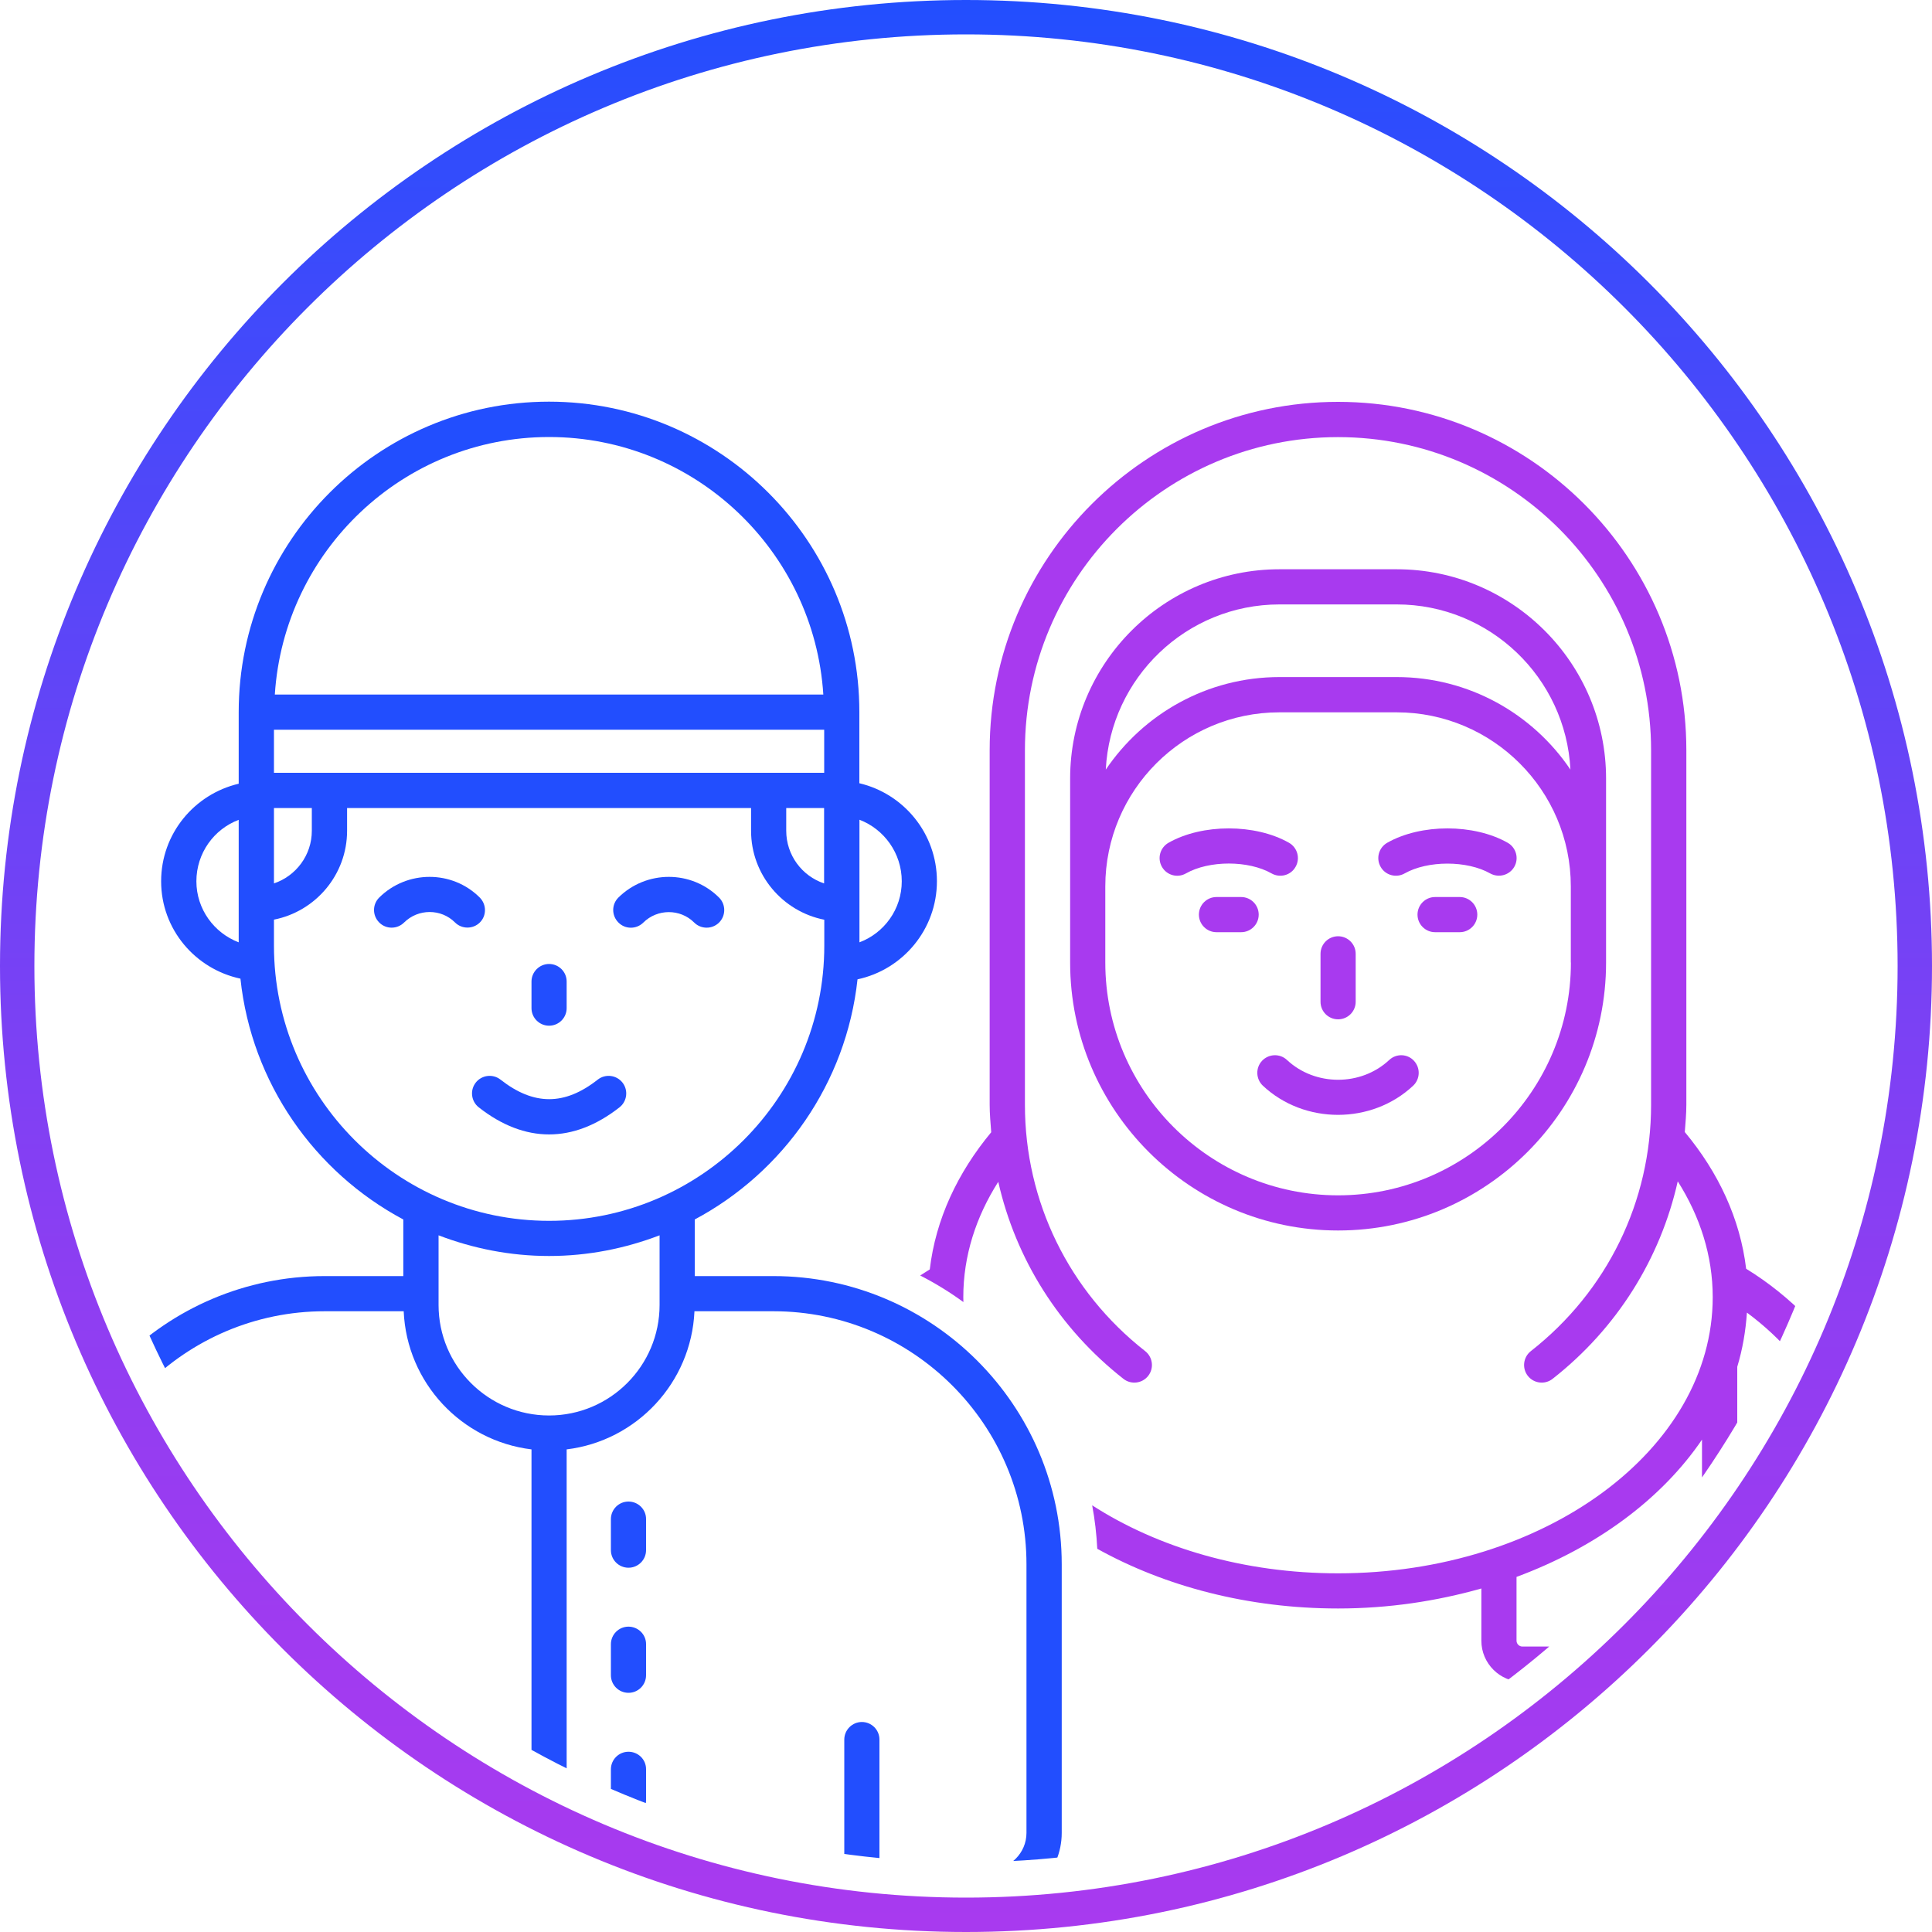 <?xml version="1.0" encoding="utf-8"?>
<!-- Generator: Adobe Illustrator 27.3.1, SVG Export Plug-In . SVG Version: 6.00 Build 0)  -->
<svg version="1.0" id="Layer_1" xmlns="http://www.w3.org/2000/svg" xmlns:xlink="http://www.w3.org/1999/xlink" x="0px" y="0px"
	 viewBox="0 0 200 200" style="enable-background:new 0 0 200 200;" xml:space="preserve">
<style type="text/css">
	.st0{fill:url(#SVGID_1_);}
	.st1{clip-path:url(#SVGID_00000063613894252523635030000009412020210438061221_);fill:#A83AEF;}
	.st2{fill:#A83AEF;}
	.st3{clip-path:url(#SVGID_00000006697985621199474580000004573646804304716163_);}
	.st4{fill:#224EFE;}
	.st5{fill:url(#SVGID_00000074431454817113761480000012379544053556548499_);}
	.st6{clip-path:url(#SVGID_00000074437632225944333900000010692740409832146597_);}
	.st7{fill:url(#SVGID_00000015329129673985427700000006902049411847579307_);}
	.st8{fill-rule:evenodd;clip-rule:evenodd;fill:url(#SVGID_00000102539797165600145220000010004631917966745769_);}
	.st9{fill:url(#SVGID_00000085958145594220110170000002294258307895060127_);}
	
		.st10{clip-path:url(#SVGID_00000146482854717564541180000002537358885966958527_);fill:url(#SVGID_00000145743631824793374210000015011475694032818306_);}
</style>
<g>
	<g>
		<defs>
			<circle id="SVGID_00000014619878848874240760000016941894978235039890_" cx="100" cy="100" r="92.78"/>
		</defs>
		<clipPath id="SVGID_00000048467787285966660310000000212059575134902699_">
			<use xlink:href="#SVGID_00000014619878848874240760000016941894978235039890_"  style="overflow:visible;"/>
		</clipPath>
		<g style="clip-path:url(#SVGID_00000048467787285966660310000000212059575134902699_);">
			<g>
				<path class="st2" d="M180.76,131.34c-0.62-5.17-2.87-9.98-6.35-14.15c0.07-0.94,0.16-1.88,0.16-2.83v-36.7
					c0-19.88-16.18-36.06-36.06-36.06s-36.06,16.18-36.06,36.06v36.7c0,0.96,0.09,1.9,0.16,2.85c-3.48,4.19-5.75,9.01-6.36,14.2
					c-0.33,0.2-0.66,0.42-0.99,0.63c1.56,0.8,3.06,1.72,4.47,2.75c-0.01-0.17-0.01-0.34-0.01-0.51c0-4.27,1.31-8.31,3.62-11.94
					c1.81,8,6.31,15.18,12.96,20.4c0.79,0.62,1.94,0.48,2.56-0.31c0.62-0.79,0.48-1.94-0.31-2.56c-7.91-6.2-12.45-15.5-12.45-25.5
					v-36.7c0-17.88,14.54-32.42,32.41-32.42c17.88,0,32.41,14.54,32.41,32.42v36.7c0,10-4.54,19.3-12.45,25.5
					c-0.79,0.62-0.93,1.77-0.31,2.56c0.62,0.79,1.77,0.93,2.56,0.31c6.66-5.22,11.16-12.43,12.96-20.45
					c2.31,3.65,3.62,7.7,3.62,11.99c0,15.77-17.4,28.59-38.79,28.59c-9.73,0-18.64-2.65-25.45-7.04c0.28,1.47,0.45,2.97,0.53,4.5
					c7,3.89,15.61,6.18,24.93,6.18c5.22,0,10.2-0.76,14.83-2.07v5.41c0,2.34,1.91,4.25,4.25,4.25h17.99c2.34,0,4.25-1.91,4.25-4.25
					v-28.36c0.55-1.82,0.87-3.69,1-5.61c7.08,5.23,11.73,13.59,11.73,23.05v30.32c0,2.36-1.92,4.29-4.29,4.29h-12.65V178.7
					c0-1-0.82-1.82-1.82-1.82S172,177.7,172,178.7v14.82h-59.03c-0.5,1.36-1.24,2.59-2.19,3.65h77.51c4.37,0,7.93-3.56,7.93-7.93
					v-30.32C196.23,147.27,190.03,137.04,180.76,131.34z M176.2,169.84c0,0.33-0.27,0.61-0.61,0.61H157.6
					c-0.33,0-0.61-0.27-0.61-0.61v-6.6c8.24-3.05,15-8.04,19.2-14.21V169.84z"/>
				<path class="st2" d="M144.59,58.93h-12.14c-11.95,0-21.67,9.72-21.67,21.67v19.04c0,15.3,12.45,27.74,27.74,27.74
					c15.3,0,27.74-12.44,27.74-27.74V80.6C166.26,68.65,156.54,58.93,144.59,58.93z M132.45,62.57h12.14
					c9.63,0,17.5,7.59,17.98,17.1c-3.89-5.77-10.5-9.58-17.98-9.58h-12.14c-7.48,0-14.08,3.81-17.98,9.58
					C114.95,70.17,122.82,62.57,132.45,62.57z M162.62,99.64c0,13.29-10.82,24.1-24.1,24.1c-13.29,0-24.1-10.81-24.1-24.1v-7.88
					c0-9.94,8.08-18.02,18.02-18.02h12.14c9.94,0,18.03,8.08,18.03,18.02V99.64z"/>
				<path class="st2" d="M156.76,89.73c0.5-0.88,0.19-1.99-0.69-2.49c-3.49-1.98-8.97-1.98-12.46,0c-0.88,0.5-1.19,1.61-0.69,2.49
					c0.49,0.88,1.61,1.18,2.48,0.69c2.4-1.36,6.47-1.36,8.87,0C155.16,90.91,156.27,90.59,156.76,89.73z"/>
				<path class="st2" d="M151.11,92.86h-2.55c-1.01,0-1.82,0.82-1.82,1.82c0,1.01,0.82,1.82,1.82,1.82h2.55
					c1.01,0,1.82-0.82,1.82-1.82C152.93,93.68,152.12,92.86,151.11,92.86z"/>
				<path class="st2" d="M131.64,90.42c0.88,0.49,1.99,0.19,2.48-0.69c0.5-0.88,0.19-1.99-0.69-2.49c-3.49-1.98-8.97-1.98-12.46,0
					c-0.88,0.5-1.19,1.61-0.69,2.49c0.49,0.87,1.6,1.19,2.48,0.69C125.17,89.05,129.24,89.05,131.64,90.42z"/>
				<path class="st2" d="M128.48,92.86h-2.55c-1.01,0-1.82,0.82-1.82,1.82c0,1.01,0.82,1.82,1.82,1.82h2.55
					c1.01,0,1.82-0.82,1.82-1.82C130.3,93.68,129.49,92.86,128.48,92.86z"/>
				<path class="st2" d="M138.52,105.52c1.01,0,1.82-0.82,1.82-1.82v-4.96c0-1.01-0.82-1.82-1.82-1.82c-1.01,0-1.82,0.82-1.82,1.82
					v4.96C136.7,104.71,137.51,105.52,138.52,105.52z"/>
				<path class="st2" d="M143.81,109.73c-2.92,2.73-7.66,2.73-10.58,0c-0.73-0.69-1.89-0.65-2.58,0.08
					c-0.69,0.73-0.65,1.89,0.08,2.58c2.14,2.01,4.96,3.02,7.78,3.02c2.82,0,5.64-1.01,7.78-3.02c0.73-0.69,0.77-1.84,0.08-2.58
					C145.7,109.08,144.54,109.04,143.81,109.73z"/>
			</g>
			<g>
				<g>
					<path class="st4" d="M65.06,155.44c-1.01,0-1.82,0.82-1.82,1.82v3.21c0,1.01,0.82,1.82,1.82,1.82c1.01,0,1.82-0.82,1.82-1.82
						v-3.21C66.89,156.26,66.07,155.44,65.06,155.44z"/>
				</g>
				<g>
					<path class="st4" d="M65.06,168.39c-1.01,0-1.82,0.82-1.82,1.82v3.21c0,1.01,0.82,1.82,1.82,1.82c1.01,0,1.82-0.82,1.82-1.82
						v-3.21C66.89,169.21,66.07,168.39,65.06,168.39z"/>
				</g>
				<g>
					<path class="st4" d="M65.06,181.34c-1.01,0-1.82,0.82-1.82,1.82v3.21c0,1.01,0.82,1.82,1.82,1.82c1.01,0,1.82-0.82,1.82-1.82
						v-3.21C66.89,182.15,66.07,181.34,65.06,181.34z"/>
				</g>
				<g>
					<path class="st4" d="M80.06,132.1h-8.14v-5.86c9.16-4.89,15.68-14.08,16.85-24.86c4.69-1,8.22-5.17,8.22-10.16
						c0-4.94-3.44-9.06-8.03-10.14v-7.37c0-17.71-14.41-32.13-32.13-32.13S24.71,56,24.71,73.72v7.41
						c-4.59,1.08-8.03,5.17-8.03,10.1c0,4.97,3.53,9.08,8.21,10.08c1.15,10.81,7.68,20.03,16.86,24.93v5.86h-8.14
						c-16.46,0-29.84,13.39-29.84,29.84v27.8c0,4.1,3.33,7.43,7.43,7.43h91.28c4.1,0,7.43-3.33,7.43-7.43v-27.8
						C109.91,145.49,96.52,132.1,80.06,132.1z M28.36,83.65h3.92V86c0,2.53-1.64,4.68-3.92,5.45V83.65z M28.36,80v-4.46h56.96V80
						H28.36z M81.39,83.65h3.92v7.8c-2.28-0.76-3.92-2.92-3.92-5.45V83.65z M93.35,91.23c0,2.89-1.82,5.36-4.38,6.32V84.86
						C91.52,85.83,93.35,88.32,93.35,91.23z M56.84,45.24c15.09,0,27.44,11.8,28.39,26.66H28.45C29.4,57.04,41.75,45.24,56.84,45.24
						z M20.33,91.23c0-2.91,1.82-5.4,4.38-6.36c0,0.4,0,13,0,12.68C22.16,96.58,20.33,94.11,20.33,91.23z M28.36,97.89v-2.69
						c4.31-0.85,7.57-4.65,7.57-9.2v-2.35h41.82V86c0,4.56,3.27,8.36,7.58,9.21v2.69c0,15.7-12.78,28.48-28.48,28.48
						S28.36,113.6,28.36,97.89z M56.84,130.02c4.03,0,7.88-0.78,11.44-2.14v7.21c0,6.31-5.13,11.44-11.44,11.44
						s-11.44-5.13-11.44-11.44v-7.21C48.96,129.24,52.81,130.02,56.84,130.02z M7.42,189.74v-27.8c0-14.45,11.75-26.2,26.2-26.2
						h8.17c0.32,7.4,5.98,13.42,13.23,14.3v43.48H26.29v-13.44c0-1.01-0.82-1.82-1.82-1.82c-1.01,0-1.82,0.82-1.82,1.82v13.44H11.2
						C9.12,193.52,7.42,191.83,7.42,189.74z M106.26,189.74c0,2.08-1.7,3.78-3.78,3.78H91.04v-13.44c0-1.01-0.82-1.82-1.82-1.82
						s-1.82,0.82-1.82,1.82v13.44H58.66v-43.48c7.24-0.88,12.9-6.9,13.23-14.3h8.17c14.44,0,26.2,11.75,26.2,26.2L106.26,189.74z"/>
				</g>
				<g>
					<path class="st4" d="M56.84,106.18c1.01,0,1.82-0.82,1.82-1.82v-2.75c0-1.01-0.82-1.82-1.82-1.82s-1.82,0.82-1.82,1.82v2.75
						C55.02,105.36,55.83,106.18,56.84,106.18z"/>
				</g>
				<g>
					<path class="st4" d="M64.13,114.63c0.79-0.62,0.93-1.77,0.31-2.56c-0.62-0.79-1.77-0.93-2.56-0.31c-3.43,2.7-6.63,2.7-10.07,0
						c-0.79-0.62-1.94-0.48-2.56,0.31c-0.62,0.79-0.48,1.94,0.31,2.56C54.32,118.37,59.36,118.37,64.13,114.63z"/>
				</g>
				<g>
					<path class="st4" d="M66.59,95.51c1.46-1.45,3.83-1.45,5.27-0.01c0.71,0.71,1.87,0.71,2.58,0c0.71-0.71,0.71-1.87,0-2.58
						c-2.86-2.86-7.53-2.86-10.42-0.01c-0.72,0.71-0.72,1.86-0.01,2.58C64.71,96.21,65.87,96.22,66.59,95.51z"/>
				</g>
				<g>
					<path class="st4" d="M49.67,92.92c-2.85-2.86-7.53-2.86-10.41-0.01c-0.72,0.71-0.72,1.86-0.01,2.58
						c0.71,0.72,1.86,0.72,2.58,0.01c1.46-1.45,3.83-1.45,5.27-0.01c0.71,0.71,1.87,0.71,2.58,0
						C50.38,94.79,50.38,93.64,49.67,92.92z"/>
				</g>
			</g>
		</g>
	</g>
	<linearGradient id="SVGID_1_" gradientUnits="userSpaceOnUse" x1="100" y1="200" x2="100" y2="-1.358511e-05">
		<stop  offset="0" style="stop-color:#A83AEF"/>
		<stop  offset="0.136" style="stop-color:#A13BF0"/>
		<stop  offset="0.336" style="stop-color:#8D3EF2"/>
		<stop  offset="0.576" style="stop-color:#6C43F6"/>
		<stop  offset="0.845" style="stop-color:#3F4AFB"/>
		<stop  offset="1" style="stop-color:#224EFE"/>
	</linearGradient>
	<path class="st0" d="M100,3.56c53.18,0,96.44,43.26,96.44,96.44s-43.26,96.44-96.44,96.44S3.56,153.18,3.56,100
		S46.82,3.56,100,3.56 M100,0C44.77,0,0,44.77,0,100s44.77,100,100,100s100-44.77,100-100S155.23,0,100,0L100,0z"/>
</g>
</svg>
